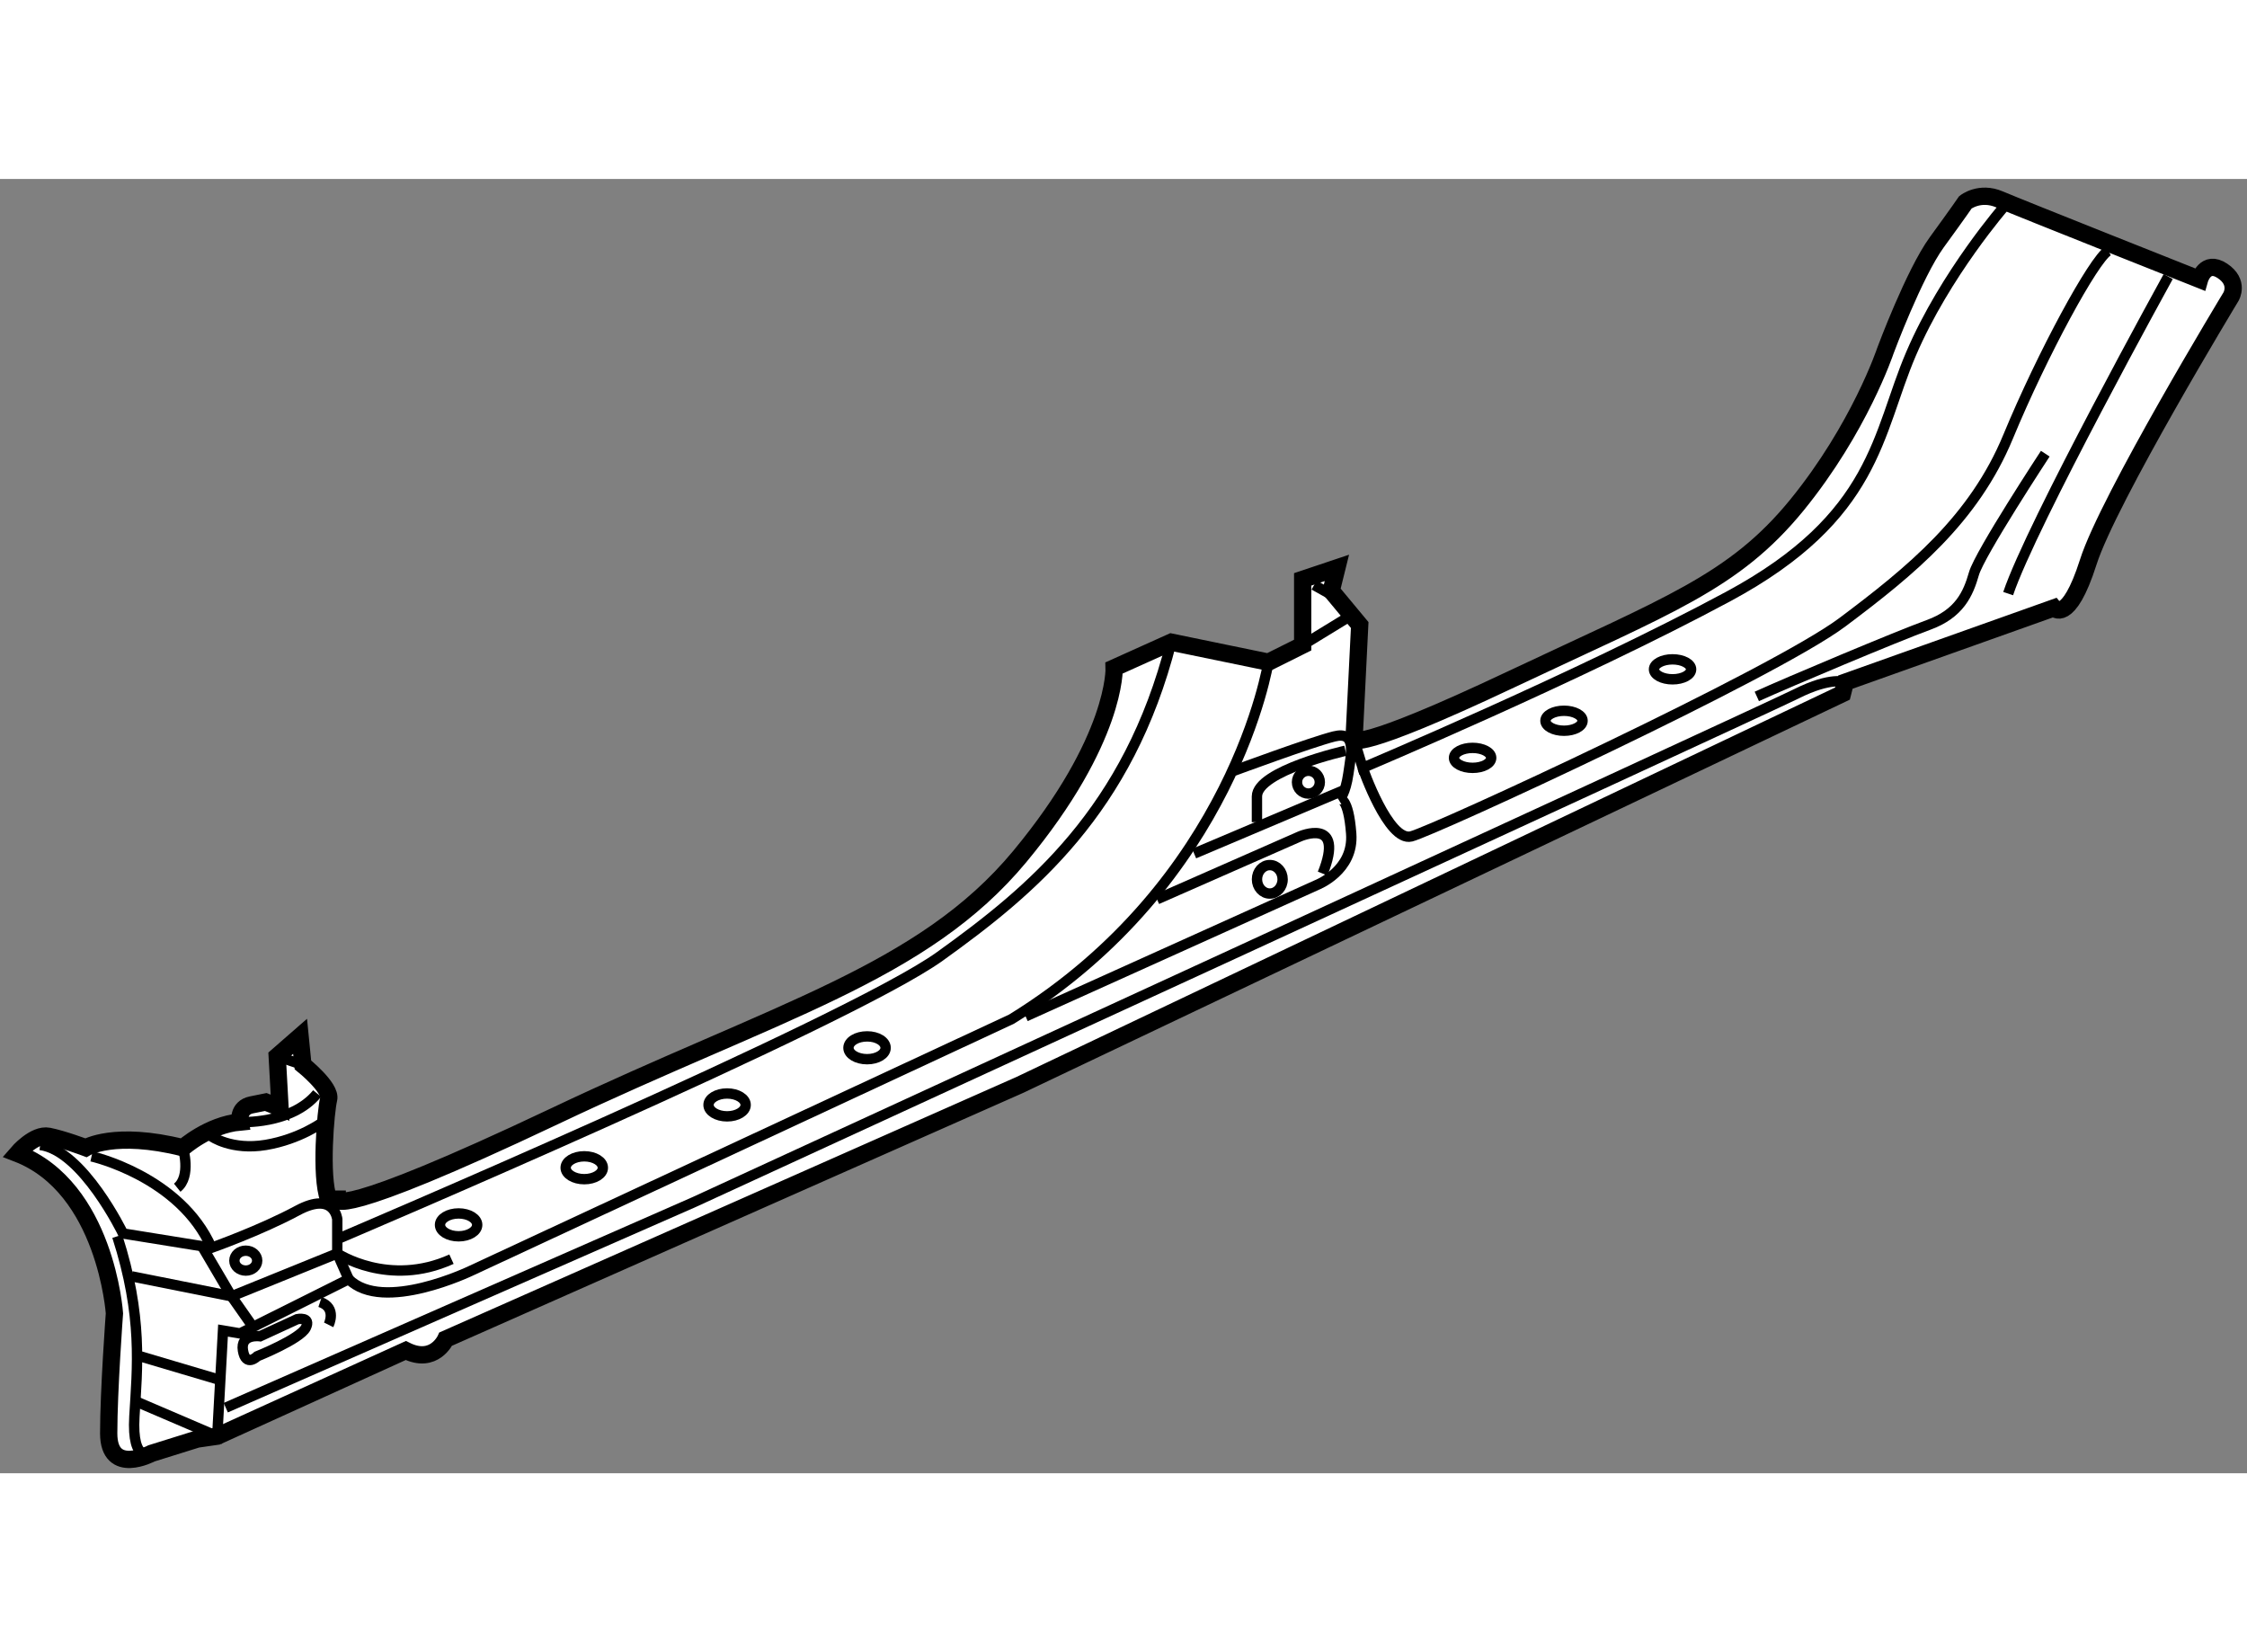 <?xml version="1.0" encoding="utf-8"?>
<!-- Generator: Adobe Illustrator 15.1.0, SVG Export Plug-In . SVG Version: 6.00 Build 0)  -->
<!DOCTYPE svg PUBLIC "-//W3C//DTD SVG 1.1//EN" "http://www.w3.org/Graphics/SVG/1.1/DTD/svg11.dtd">
<svg version="1.1" xmlns="http://www.w3.org/2000/svg" xmlns:xlink="http://www.w3.org/1999/xlink" x="0px" y="0px" width="244.8px"
	 height="180px" viewBox="93.515 112.046 65.019 37.451" enable-background="new 0 0 244.8 180" xml:space="preserve">
	
<rect x="93.515" y="112.046" width="65.019" height="37.451" fill="#808080" stroke="none"/>
	
<g><path fill="#FFFFFF" stroke="#000000" stroke-width="0.5" d="M103.273,141.567c0,0-0.167,0.659,6.281-2.397
			c6.445-3.059,10.662-4.132,13.471-7.521c2.811-3.391,2.729-5.455,2.729-5.455l1.654-0.745l2.809,0.579l0.992-0.495v-1.901
			l0.99-0.332l-0.164,0.662l0.824,0.991l-0.164,3.306c0,0,0,0.414,4.547-1.734c4.547-2.149,6.445-2.811,8.266-5.041
			c1.818-2.232,2.561-4.465,2.561-4.465s0.828-2.23,1.488-3.141c0.662-0.909,0.828-1.156,0.828-1.156s0.412-0.332,0.99-0.084
			c0.58,0.249,5.787,2.315,5.787,2.315s0.164-0.578,0.66-0.248c0.498,0.331,0.25,0.744,0.25,0.744s-3.557,5.868-4.133,7.687
			c-0.58,1.817-0.994,1.322-0.994,1.322l-6.033,2.148l-0.084,0.331l-23.803,11.323l-16.612,7.355c0,0-0.33,0.744-1.157,0.331
			l-5.456,2.479l-0.577,0.083l-1.322,0.413c0,0-1.241,0.661-1.241-0.579c0-1.239,0.166-3.471,0.166-3.471s-0.247-3.638-2.811-4.629
			c0,0,0.495-0.578,0.909-0.495c0.413,0.082,1.074,0.331,1.074,0.331s0.827-0.497,2.811,0c0,0,0.743-0.662,1.652-0.745
			c0,0-0.081-0.413,0.332-0.495c0.412-0.083,0.412-0.083,0.412-0.083l0.413,0.165l-0.082-1.488l0.662-0.578l0.082,0.827
			c0,0,0.827,0.661,0.744,0.992c-0.084,0.329-0.249,2.231,0,2.893H103.273z"></path><path fill="none" stroke="#000000" stroke-width="0.3" d="M151.541,112.804c0,0-1.736,1.984-2.727,4.299
			c-0.992,2.313-0.992,4.711-5.291,7.025c-4.299,2.313-10.578,4.958-10.578,4.958l-0.25-0.827"></path><path fill="none" stroke="#000000" stroke-width="0.3" d="M132.945,129.086c0,0,0.744,2.149,1.404,1.984
			c0.662-0.165,10.496-4.712,12.479-6.199c1.986-1.488,3.805-2.975,4.795-5.371c0.992-2.397,2.479-5.125,2.893-5.374"></path><path fill="none" stroke="#000000" stroke-width="0.3" d="M156.254,114.87c0,0-3.967,7.189-4.631,9.174"></path><path fill="none" stroke="#000000" stroke-width="0.3" d="M152.697,119.995c0,0-1.9,2.894-2.064,3.471
			c-0.166,0.578-0.414,1.158-1.324,1.487c-0.908,0.331-4.051,1.653-4.959,2.066"></path><path fill="none" stroke="#000000" stroke-width="0.3" d="M146.912,126.606c0,0-0.412-0.165-1.404,0.331
			s-31.905,14.712-31.905,14.712l-13.555,5.951"></path><path fill="none" stroke="#000000" stroke-width="0.3" d="M97.901,148.923c0,0-0.58,0.33-0.497-1.075
			c0.084-1.404,0.249-2.893-0.496-5.207"></path><path fill="none" stroke="#000000" stroke-width="0.3" d="M96.164,140.327c0,0,2.563,0.578,3.472,2.645"></path><path fill="none" stroke="#000000" stroke-width="0.3" d="M100.461,139.335c0,0,1.489,0.082,2.231-0.826"></path><line fill="none" stroke="#000000" stroke-width="0.3" x1="101.786" y1="137.516" x2="102.281" y2="137.683"></line><path fill="none" stroke="#000000" stroke-width="0.3" d="M97.321,143.799l2.894,0.578l3.059-1.24c0,0,1.486,0.992,3.305,0.166"></path><path fill="none" stroke="#000000" stroke-width="0.3" d="M103.273,142.724c0,0,14.793-6.281,17.438-8.183
			c2.647-1.899,5.456-4.214,6.698-9.092"></path><path fill="none" stroke="#000000" stroke-width="0.3" d="M130.217,126.028c0,0-0.992,6.364-7.438,10.332l-15.622,7.272
			c0,0-2.562,1.24-3.554,0.248"></path><line fill="none" stroke="#000000" stroke-width="0.3" x1="97.57" y1="146.113" x2="99.8" y2="146.774"></line><path fill="none" stroke="#000000" stroke-width="0.3" d="M97.488,147.436l2.313,0.991l0.167-3.059l0.494,0.083l3.142-1.57
			l-0.33-0.744v-0.992c0,0-0.084-0.826-1.157-0.247c-1.075,0.578-2.48,1.074-2.48,1.074l-2.563-0.413c0,0-1.157-2.396-2.396-2.562"></path><path fill="none" stroke="#000000" stroke-width="0.3" d="M123.191,136.277l8.432-3.803c0,0,1.072-0.413,0.99-1.487
			s-0.33-0.992-0.33-0.992s0.166-0.166,0.248-0.742c0.082-0.58,0.248-1.241-0.412-1.076c-0.662,0.166-2.895,0.992-2.895,0.992"></path><path fill="none" stroke="#000000" stroke-width="0.3" d="M126.994,132.888l4.131-1.817c0,0,1.324-0.579,0.662,1.074"></path><line fill="none" stroke="#000000" stroke-width="0.3" x1="128.068" y1="131.566" x2="132.365" y2="129.747"></line><path fill="none" stroke="#000000" stroke-width="0.3" d="M132.447,128.591c0,0-2.561,0.578-2.561,1.322c0,0.745,0,0.745,0,0.745"></path><ellipse fill="none" stroke="#000000" stroke-width="0.3" cx="114.554" cy="138.839" rx="0.537" ry="0.331"></ellipse><path fill="none" stroke="#000000" stroke-width="0.3" d="M119.141,137.188c0,0.182-0.239,0.328-0.536,0.328
			c-0.298,0-0.539-0.146-0.539-0.328c0-0.185,0.241-0.332,0.539-0.332C118.902,136.855,119.141,137.003,119.141,137.188z"></path><ellipse fill="none" stroke="#000000" stroke-width="0.3" cx="136.126" cy="128.797" rx="0.538" ry="0.289"></ellipse><ellipse fill="none" stroke="#000000" stroke-width="0.3" cx="138.771" cy="127.723" rx="0.537" ry="0.289"></ellipse><ellipse fill="none" stroke="#000000" stroke-width="0.3" cx="141.912" cy="126.235" rx="0.537" ry="0.289"></ellipse><ellipse fill="none" stroke="#000000" stroke-width="0.3" cx="130.258" cy="132.311" rx="0.371" ry="0.412"></ellipse><circle fill="none" stroke="#000000" stroke-width="0.3" cx="131.375" cy="129.5" r="0.33"></circle><path fill="none" stroke="#000000" stroke-width="0.3" d="M98.809,140.08c0,0,0.247,0.825-0.166,1.155"></path><path fill="none" stroke="#000000" stroke-width="0.3" d="M99.635,139.749c0,0,0.579,0.413,1.57,0.248
			c0.993-0.166,1.653-0.662,1.653-0.662"></path><polyline fill="none" stroke="#000000" stroke-width="0.3" points="100.793,145.203 100.214,144.377 99.387,142.972 		"></polyline><path fill="none" stroke="#000000" stroke-width="0.3" d="M100.958,146.113c0,0-0.329,0.33-0.413-0.166
			c-0.083-0.496,0.496-0.414,0.496-0.414l1.075-0.495c0,0,0.411-0.082,0.248,0.248C102.199,145.616,100.958,146.113,100.958,146.113
			z"></path><path fill="none" stroke="#000000" stroke-width="0.3" d="M103.025,145.203c0,0,0.248-0.495-0.249-0.661"></path><ellipse fill="none" stroke="#000000" stroke-width="0.3" cx="106.785" cy="142.31" rx="0.538" ry="0.331"></ellipse><ellipse fill="none" stroke="#000000" stroke-width="0.3" cx="110.421" cy="140.657" rx="0.538" ry="0.331"></ellipse><ellipse fill="none" stroke="#000000" stroke-width="0.3" cx="100.627" cy="143.345" rx="0.33" ry="0.288"></ellipse><line fill="none" stroke="#000000" stroke-width="0.3" x1="131.209" y1="125.533" x2="132.695" y2="124.624"></line><line fill="none" stroke="#000000" stroke-width="0.3" x1="131.539" y1="123.797" x2="132.283" y2="124.211"></line></g>


</svg>